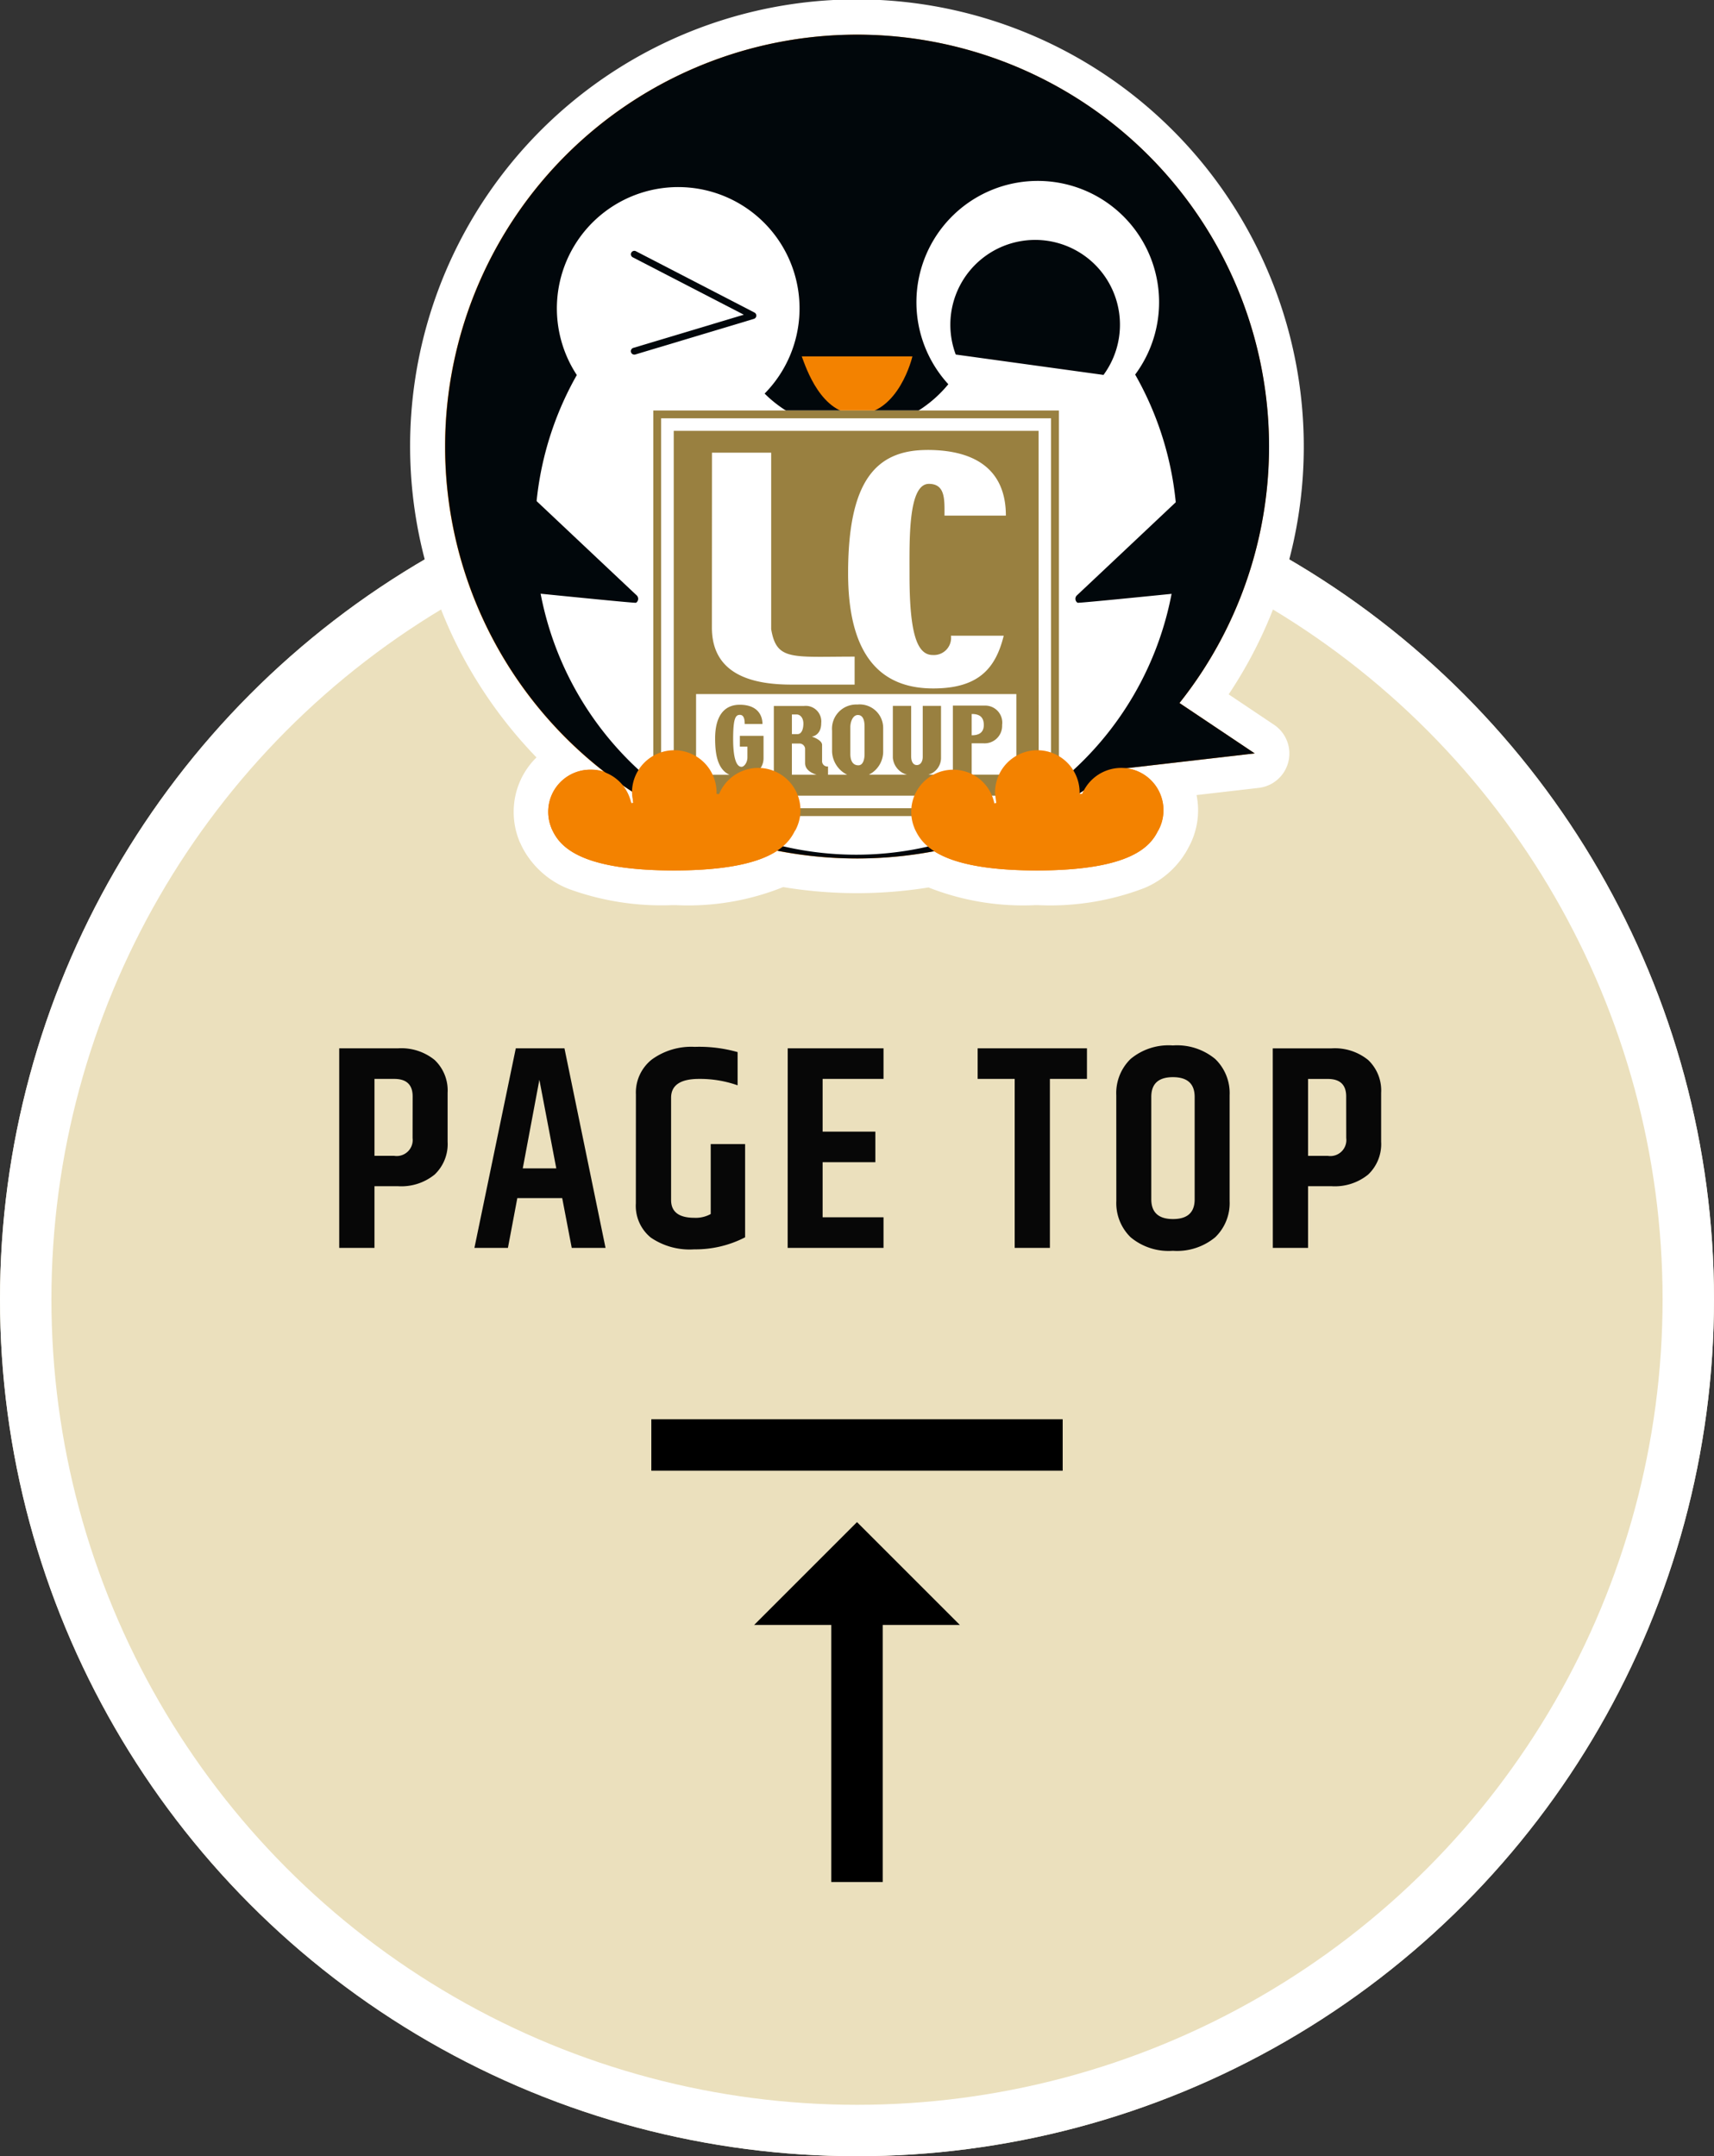 <svg xmlns="http://www.w3.org/2000/svg" width="100" height="125.813" viewBox="0 0 100 125.813">
  <rect x="0" y="0" width="100" height="125.813" fill="#333333" stroke="none"/>
  <g id="グループ_37603" data-name="グループ 37603" transform="translate(19339 22644.813)">
    <g id="楕円形_77" data-name="楕円形 77" transform="translate(-19339 -22619)" fill="#ebe0bd" stroke="#fff" stroke-width="3">
      <circle cx="50" cy="50" r="50" stroke="none"/>
      <circle cx="50" cy="50" r="48.5" fill="none"/>
    </g>
    <g id="グループ_20457" data-name="グループ 20457" transform="translate(-21106 -23307)">
      <g id="グループ_20458" data-name="グループ 20458" transform="translate(2 -8)">
        <path id="パス_57090" data-name="パス 57090" d="M-25.925-8.84q0-1.02-1.071-1.02h-1.156v4.488H-27a.932.932,0,0,0,1.071-1.037Zm-4.284-2.805h3.434a3.082,3.082,0,0,1,2.133.68,2.45,2.45,0,0,1,.757,1.921V-6.2a2.45,2.45,0,0,1-.757,1.921,3.082,3.082,0,0,1-2.133.68h-1.377V0h-2.057ZM-16.643,0-17.2-2.907h-2.618L-20.366,0h-1.955l2.414-11.645h2.839L-14.671,0ZM-19.5-4.641h1.955l-.986-5.168Zm6.6-4.318a2.457,2.457,0,0,1,.927-2.031,3.909,3.909,0,0,1,2.507-.74,8.171,8.171,0,0,1,2.5.306v1.938A6.567,6.567,0,0,0-9.214-9.86q-1.632,0-1.632,1.1v5.967q0,1.037,1.36,1.037a1.794,1.794,0,0,0,.952-.221v-4.08h2.006v5.44A6.3,6.3,0,0,1-9.5.085,4.01,4.01,0,0,1-12.028-.6a2.389,2.389,0,0,1-.875-2Zm8.857-2.686H1.547V-9.86H-2.006v3.077H1.071V-5H-2.006v3.213H1.547V0H-4.046Zm17.459,0V-9.86H11.254V0H9.2V-9.86H7.038v-1.785ZM19.7-8.806q0-1.156-1.267-1.156T17.17-8.806v5.967q0,1.156,1.267,1.156T19.7-2.839Zm-4.573-.1a2.78,2.78,0,0,1,.833-2.116,3.455,3.455,0,0,1,2.465-.79,3.487,3.487,0,0,1,2.474.79,2.766,2.766,0,0,1,.841,2.116v6.171A2.766,2.766,0,0,1,20.9-.621,3.487,3.487,0,0,1,18.428.17a3.455,3.455,0,0,1-2.465-.791,2.78,2.78,0,0,1-.833-2.117Zm13.413.068q0-1.02-1.071-1.02H26.316v4.488h1.156a.932.932,0,0,0,1.071-1.037Zm-4.284-2.805h3.434a3.082,3.082,0,0,1,2.133.68,2.45,2.45,0,0,1,.757,1.921V-6.2a2.45,2.45,0,0,1-.757,1.921,3.082,3.082,0,0,1-2.133.68H26.316V0H24.259Z" transform="translate(1815 743)" fill="#070707"/>
      </g>
    </g>
    <g id="グループ_37307" data-name="グループ 37307" transform="translate(-4402 -2033.406)">
      <path id="パス_15494" data-name="パス 15494" d="M35.712,50.52c-2.775-.007-4.736-.359-6-1.077l-.03-.017-.034.006a24.789,24.789,0,0,1-8.9-.025l-.034-.006-.03.017c-1.264.734-3.24,1.094-6.041,1.1H14.53A14.4,14.4,0,0,1,9.054,49.7,3.7,3.7,0,0,1,7.1,48.012l-.026-.052c-.028-.054-.053-.105-.076-.156l-.032-.069a.517.517,0,0,1-.021-.053,2.98,2.98,0,0,1-.21-1.1,2.942,2.942,0,0,1,.876-2.1,3.048,3.048,0,0,1,1.252-.749l.16-.049L8.9,43.569A24.928,24.928,0,0,1,3.28,36.217,24.562,24.562,0,1,1,47.892,15.707a24.53,24.53,0,0,1-3,24.32l-.06.08,3.928,2.632a.519.519,0,0,1-.229.948l-5.754.665.122.136a2.986,2.986,0,0,1,.4,3.43,3.583,3.583,0,0,1-1.892,1.737,14.021,14.021,0,0,1-5.583.866h-.112" transform="translate(-14912.265 -20610.615)" fill="#fff"/>
      <path id="パス_15494_-_アウトライン" data-name="パス 15494 - アウトライン" d="M35.791,52.02h-.1a15.02,15.02,0,0,1-6.255-1.03,26.3,26.3,0,0,1-8.479-.022,14.86,14.86,0,0,1-6.283,1.052c-.079,0-.131,0-.167,0a15.758,15.758,0,0,1-6.046-.938A5.191,5.191,0,0,1,5.77,48.711l-.035-.07c-.037-.072-.071-.142-.1-.215L5.6,48.363c-.024-.051-.046-.1-.065-.159a4.478,4.478,0,0,1-.3-1.622,4.432,4.432,0,0,1,1.32-3.168l.011-.011a26.413,26.413,0,0,1-4.625-6.517A26.062,26.062,0,1,1,49.274,15.123a26.032,26.032,0,0,1-2.325,24.6l2.645,1.773a2.019,2.019,0,0,1-.892,3.684l-3.626.419a4.489,4.489,0,0,1-.445,3.012,5.133,5.133,0,0,1-2.6,2.412,15.345,15.345,0,0,1-6.17,1Zm-21.209-3h.057a11.413,11.413,0,0,0,5.291-.9l.513-.3.579.108a23.29,23.29,0,0,0,8.358.023l.568-.1.5.287a11.567,11.567,0,0,0,5.264.88h.1a12.87,12.87,0,0,0,4.967-.732,2.083,2.083,0,0,0,1.167-1.034l.029-.057a1.486,1.486,0,0,0-.2-1.707l-2.068-2.3,6-.693L42.68,40.471l1.014-1.346A23.06,23.06,0,1,0,4.622,35.547,23.413,23.413,0,0,0,9.9,42.452L12,44.338l-2.7.826a1.543,1.543,0,0,0-.634.379,1.434,1.434,0,0,0-.433,1.038,1.472,1.472,0,0,0,.106.549l.026.059c.012.027.025.053.039.08l.028.056a2.189,2.189,0,0,0,1.214,1,13.249,13.249,0,0,0,4.888.7Z" transform="translate(-14912.265 -20610.615)" fill="#fff"/>
      <path id="パス_15495" data-name="パス 15495" d="M24.651.189A24.453,24.453,0,0,1,44.2,39.356l-.12.159.166.111L48.093,42.2a.425.425,0,0,1-.188.776l-5.572.644-.363.042.245.272a2.891,2.891,0,0,1,.389,3.321l0,0,0,0a3.493,3.493,0,0,1-1.845,1.689,13.939,13.939,0,0,1-5.545.858h-.117c-2.753-.007-4.7-.355-5.951-1.064l-.059-.034-.067.012a24.69,24.69,0,0,1-8.865-.025l-.069-.013-.061.035c-1.249.725-3.21,1.081-5.993,1.088h-.117A14.3,14.3,0,0,1,8.478,49a3.616,3.616,0,0,1-1.91-1.647l-.019-.037L6.541,47.3c-.026-.051-.05-.1-.074-.153l0-.009-.022-.048-.005-.011a.405.405,0,0,1-.017-.044v0l0,0a2.88,2.88,0,0,1-.2-1.061,2.849,2.849,0,0,1,.848-2.036,2.952,2.952,0,0,1,1.213-.726l.32-.1-.249-.223A24.828,24.828,0,0,1,2.751,35.56a24.316,24.316,0,0,1-1.9-5.216A24.573,24.573,0,0,1,.19,24.652,24.443,24.443,0,0,1,24.651.189m0-.189A24.631,24.631,0,0,0,0,24.652,24.589,24.589,0,0,0,8.219,43.025a3.126,3.126,0,0,0-1.291.772,3.061,3.061,0,0,0-.689,3.3.548.548,0,0,0,.025.063l.006.012.022.048,0,.008c.024.053.049.106.077.159l.007.013.02.04a3.794,3.794,0,0,0,2,1.733A14.471,14.471,0,0,0,13.91,50h.118c2.813-.007,4.809-.372,6.088-1.114a24.881,24.881,0,0,0,8.933.025c1.28.725,3.262,1.082,6.044,1.089h.118a14.109,14.109,0,0,0,5.622-.875,3.677,3.677,0,0,0,1.936-1.777,3.08,3.08,0,0,0-.415-3.538l5.572-.644a.614.614,0,0,0,.271-1.12l-3.845-2.576A24.643,24.643,0,0,0,24.651,0" transform="translate(-14911.651 -20610)" fill="#1a1311" opacity="0"/>
      <path id="パス_15496" data-name="パス 15496" d="M47.46,43.608a24.037,24.037,0,1,0-33.591,4,2.291,2.291,0,0,0-.769-.11,2.466,2.466,0,0,0-2.282,3.4h0a.044.044,0,0,0,0,.009c.009.021.019.042.028.062.019.043.04.086.063.13l.026.052c.481.915,1.723,2.222,7,2.229h.049c3.342-.005,5.066-.531,6-1.148a24.259,24.259,0,0,0,9.169.027c.946.605,2.668,1.116,5.961,1.121h.049c5.458-.008,6.6-1.4,7.048-2.322a2.466,2.466,0,0,0-1.865-3.642l7.5-.866ZM15.594,49.439l-.114.021a3.874,3.874,0,0,0-.554-1.074q.3.206.6.4c0,.014,0,.028,0,.042,0,.1.06.51.072.609m26.04-.527c0-.013,0-.025,0-.038l.242-.158c-.035.067-.068.136-.1.206l-.147-.011" transform="translate(-14915.646 -20613.996)" fill="#f38200"/>
      <path id="パス_15497" data-name="パス 15497" d="M47.46,43.609a24.034,24.034,0,1,0-3.915,3.9l8.306-.96Z" transform="translate(-14915.646 -20613.996)" fill="#01070b"/>
      <path id="パス_15498" data-name="パス 15498" d="M79.024,80.048a7.079,7.079,0,1,0-10.9.562,7.247,7.247,0,0,1-10.718.546,7.079,7.079,0,1,0-10.957-1.082,18.738,18.738,0,1,0,32.576-.027" transform="translate(-14949.796 -20669.598)" fill="#fff"/>
      <path id="パス_15499" data-name="パス 15499" d="M226.01,99.48a4.948,4.948,0,1,1,8.936,2.932l-8.621-1.189a4.954,4.954,0,0,1-.315-1.744" transform="translate(-15107.564 -20691.943)" fill="#01070b"/>
      <path id="パス_15500" data-name="パス 15500" d="M164.138,148.987c2.444,0,3.229-3.379,3.229-3.379H160.91c.254.67,1.132,3.379,3.228,3.379" transform="translate(-15051.134 -20736.219)" fill="#f38200"/>
      <path id="パス_15501" data-name="パス 15501" d="M35.238,210.258s6.982.712,7.065.68a.275.275,0,0,0,.038-.433c-.125-.113-6.49-6.114-6.49-6.114" transform="translate(-14942.196 -20787.174)" fill="#01070b"/>
      <path id="パス_15502" data-name="パス 15502" d="M288.008,210.258s-6.982.712-7.065.68a.275.275,0,0,1-.038-.433c.125-.113,6.49-6.114,6.49-6.114" transform="translate(-15155.074 -20787.174)" fill="#01070b"/>
      <path id="パス_15503" data-name="パス 15503" d="M86.222,105.38a.2.2,0,0,1-.057-.391l6.45-1.937L86.13,99.7a.2.2,0,0,1,.184-.355l6.922,3.581a.2.2,0,0,1-.034.369l-6.922,2.079A.2.2,0,0,1,86.222,105.38Z" transform="translate(-14986.218 -20696.096)" fill="#01070b"/>
      <rect id="長方形_25458" data-name="長方形 25458" width="23.665" height="23.665" transform="translate(-14898.885 -20587.455)" fill="#fff"/>
      <path id="パス_15504" data-name="パス 15504" d="M95.869,192.971h23.665V169.306H95.869Zm23.206-.457H96.326V169.762h22.749Z" transform="translate(-14994.754 -20756.762)" fill="#998040"/>
      <path id="パス_15505" data-name="パス 15505" d="M122.21,195.974v-1.241c.393,0,.707.126.707.643s-.392.6-.707.6m2.607,2.3H122.21v-1.833h.676a1.022,1.022,0,0,0,1.1-1.069.994.994,0,0,0-1.006-1.13h-1.868v4.032h-1.43a1.02,1.02,0,0,0,.739-.956v-3.061h-1.067v2.967c0,.3-.14.487-.345.487s-.331-.189-.331-.519v-2.935h-1.068v3.03a1.124,1.124,0,0,0,.827.987h-2.227a1.511,1.511,0,0,0,.836-1.38V195.55a1.37,1.37,0,0,0-1.508-1.368,1.413,1.413,0,0,0-1.474,1.524v1.225a1.579,1.579,0,0,0,.882,1.348h-1.117v-.484a.308.308,0,0,1-.347-.329v-.927c0-.3-.6-.487-.6-.487s.549-.048.549-.787a.908.908,0,0,0-1.007-1h-1.757v4.017H109.4a1.029,1.029,0,0,0,.666-.956v-1.318h-1.381v.629h.441v.628c0,.3-.19.551-.345.551-.267,0-.488-.412-.488-1.62s.14-1.412.392-1.412.282.3.282.535h1.037c0-.5-.282-1.124-1.326-1.124-.973,0-1.437.745-1.437,1.968,0,.969.161,1.81.841,2.119H106.13v-4.711h18.686Zm-9.687-1.207V195.5c0-.3.14-.707.439-.707.33,0,.391.377.391.674v1.618c0,.189-.046.643-.361.643-.361,0-.469-.33-.469-.659m-3.409-1.161v-1.147H112c.187,0,.391.174.391.536,0,.3-.094.611-.345.611Zm.47.549a.334.334,0,0,1,.3.284v.862c0,.362.327.564.664.674H111.72v-1.82Zm-5.133-16.971h3.454v10.3c.315,1.852,1.194,1.6,4.868,1.6v1.633H111.7c-2.136,0-4.647-.5-4.647-3.328Zm12.56-.159c3.048,0,4.587,1.351,4.587,3.832h-3.581c0-.911.063-1.853-.91-1.853-1.224,0-1.131,3.3-1.131,5.339,0,3.391.44,4.646,1.351,4.646A1,1,0,0,0,121,190.165h3.079c-.472,1.915-1.475,3.078-4.115,3.078S115,191.827,115,186.52s1.57-7.191,4.614-7.191m6.5-1.117H104.827V199.5H126.12Z" transform="translate(-15002.519 -20764.48)" fill="#998040"/>
      <path id="パス_15506" data-name="パス 15506" d="M223.324,322.871a2.467,2.467,0,1,0-4.438-2.137l-.147-.011c0-.027,0-.053,0-.081a2.467,2.467,0,1,0-4.934,0c0,.1.059.51.072.609l-.114.021a2.448,2.448,0,0,0-4.847.5,2.463,2.463,0,0,0,.184.935h0l0,.009c.009.021.019.042.028.062q.029.064.063.13l.027.052c.481.915,1.722,2.221,7,2.229h.049c5.458-.008,6.6-1.4,7.048-2.322" transform="translate(-15092.751 -20885.807)" fill="#f38200"/>
      <path id="パス_15507" data-name="パス 15507" d="M64.25,322.871a2.467,2.467,0,1,0-4.438-2.137l-.147-.011c0-.027,0-.053,0-.081a2.467,2.467,0,0,0-4.934,0c0,.1.06.51.072.609l-.114.021a2.448,2.448,0,0,0-4.847.5,2.462,2.462,0,0,0,.184.935h0a.057.057,0,0,0,0,.009c.009.021.019.042.028.062q.029.064.063.13l.026.052c.481.915,1.723,2.221,7,2.229h.05c5.458-.008,6.6-1.4,7.048-2.322" transform="translate(-14954.859 -20885.807)" fill="#f38200"/>
    </g>
    <path id="Icon_material-sharp-vertical-align-top" data-name="Icon material-sharp-vertical-align-top" d="M12,16.5h4.5v15h3v-15H24l-6-6ZM6,4.5v3H30v-3Z" transform="translate(-19307 -22566.5)"/>
  </g>
</svg>
